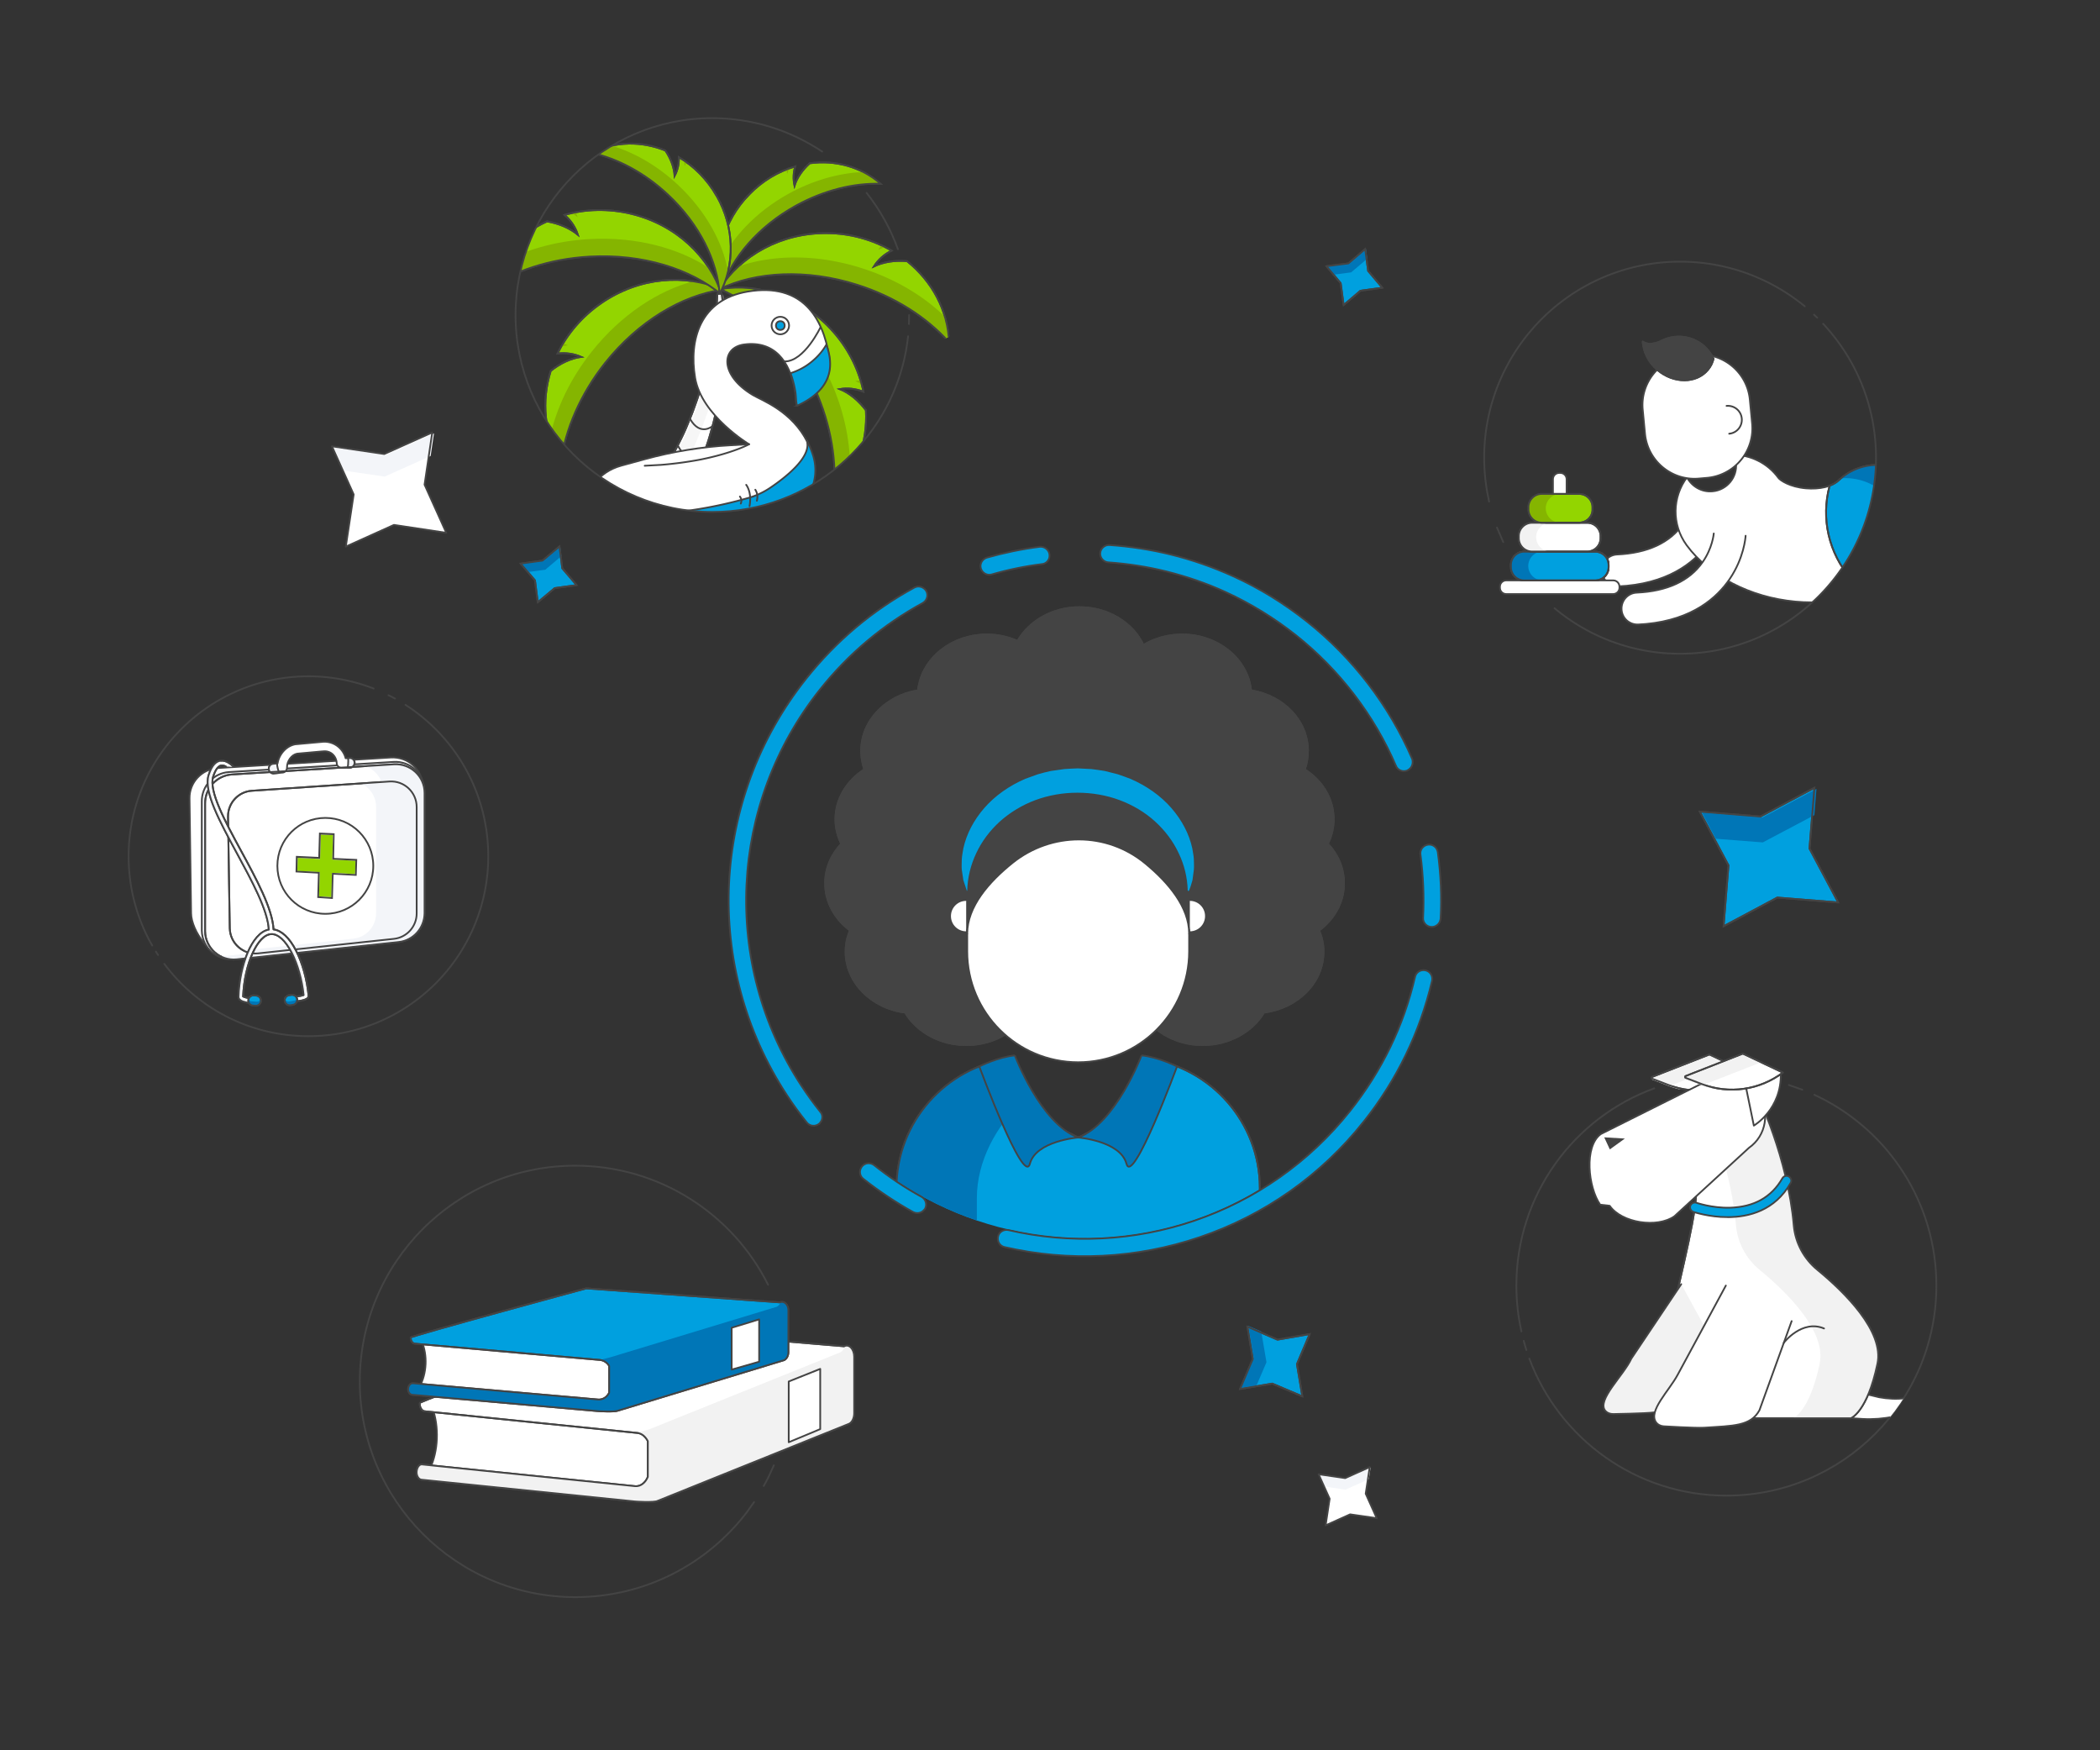 <svg xmlns="http://www.w3.org/2000/svg" xmlns:xlink="http://www.w3.org/1999/xlink" viewBox="0 0 1200 1000" xmlns:v="https://vecta.io/nano"><rect x="0" y="0" width="1200" height="1000" fill="#333333" stroke="none"/><style><![CDATA[.X{stroke-miterlimit:10}.Y{stroke:#444}.Z{fill:none}.a{stroke-linejoin:round}.b{fill:#fff}.c{fill:#00a0df}.d{stroke-linecap:round}.e{fill:#0076b7}.f{fill:#93d500}.g{fill:#f3f5f9}.h{fill:#85b500}.i{fill:#f2f2f2}]]></style><defs><circle id="A" cx="620" cy="515" r="192.5"/><path id="B" d="M647.7 561.9c0 19.4 17.7 35.2 39.6 35.2 15.1 0 28.3-7.5 35-18.6 19.2-2.4 34-17 34-34.8 0-4.3-.9-8.3-2.5-12.1 8.7-6.5 14.2-16.1 14.2-27 0-8.5-3.4-16.4-9.2-22.5 2.1-4.3 3.3-9 3.3-14 0-11.8-6.5-22.1-16.5-28.5 1.2-3.3 1.8-6.9 1.8-10.6 0-17.3-14-31.6-32.5-34.6-1.9-17.9-18.8-31.9-39.4-31.9-8.2 0-15.8 2.2-22.1 6-6-12.7-20.1-21.6-36.6-21.6-15.4 0-28.8 7.9-35.3 19.3-5.3-2.3-11.2-3.7-17.5-3.7-20.6 0-37.5 14-39.4 31.9-18.5 3-32.5 17.3-32.5 34.6 0 3.7.6 7.2 1.8 10.6-10 6.4-16.5 16.8-16.5 28.5 0 5 1.2 9.7 3.3 14-5.7 6.1-9.2 13.9-9.2 22.5 0 10.8 5.5 20.5 14.2 27-1.6 3.8-2.5 7.8-2.5 12.1 0 17.7 14.8 32.4 34 34.8 6.7 11.1 19.8 18.6 35 18.6 21.9 0 39.6-15.7 39.6-35.2h55.9z"/><path id="C" d="M719.9 836.3V678.7c0-37.5-28-68.8-64.2-73.9.2 1.7.4 3.5.4 5.2 0 22-39.9 39.9-39.9 39.9s-40-17.9-40-39.9c0-1.8.2-3.5.4-5.2-36.2 5.1-64.3 36.3-64.3 73.9v157.6"/><path id="D" d="M748.4 762.2l-7.3 17.2 3.1 18.4-17.2-7.3-18.4 3.1 7.3-17.2-3.1-18.4 17.2 7.4z"/><path id="E" d="M1050.4 515.6l-34.8-2.8-30.7 16.4 2.8-34.8-16.4-30.7 34.7 2.8 30.8-16.4-2.8 34.7z"/><path id="F" d="M329.5 334.3L317 336l-9.7 8.1-1.6-12.5-8.2-9.6 12.5-1.7 9.7-8.1 1.6 12.5z"/><path id="G" d="M789.9 164.4l-12.5 1.7-9.6 8.2-1.7-12.5-8.1-9.7 12.5-1.6 9.6-8.2 1.7 12.5z"/><path id="H" d="M786.7 867.4l-15.2-2.2-14 6.3 2.3-15.2-6.3-14 15.2 2.2 14-6.3-2.3 15.2z"/><path id="I" d="M255 304.4l-29.9-4.5-27.5 12.4 4.5-29.8-12.4-27.5 29.9 4.4 27.4-12.3-4.4 29.8z"/><path id="J" d="M979.2 204.9c-.6 2.4-1.6 4.5-3.3 6.5-6.7 7.9-19.6 7.8-28.8 0-5.2-4.4-8-10.4-8.4-16.2 4.6 3 10.9-.6 10.9-.6 7.6-3.8 17.1-2.9 24 3h0c2.3 2 4.1 4.4 5.4 7l.2.3z"/><path id="K" d="M1065.3 339.3c11.3-3.8 21.4-9.7 29.8-17.5 13.1-12.3 13.8-32.8 1.5-45.9s-32.8-13.8-45.9-1.5c-1.4 1.3-3.1 2.3-5.2 3.1h0c-5.1 18.7-.5 38.7 12.3 53.3l7.5 8.5z"/><path id="L" d="M911.6 331.6H871a7.6 7.6 0 0 1-7.6-7.6v-1.2a7.6 7.6 0 0 1 7.6-7.6h40.6a7.6 7.6 0 0 1 7.6 7.6v1.2a7.6 7.6 0 0 1-7.6 7.6z"/><path id="M" d="M873.3 323.3a8.24 8.24 0 0 1 8.2-8.2h-9.9a8.24 8.24 0 0 0-8.2 8.2 8.24 8.24 0 0 0 8.2 8.2h9.9c-4.5.1-8.2-3.6-8.2-8.2z"/><path id="N" d="M907 315.1h-31.5a7.6 7.6 0 0 1-7.6-7.6v-1.2a7.6 7.6 0 0 1 7.6-7.6H907a7.6 7.6 0 0 1 7.6 7.6v1.2a7.6 7.6 0 0 1-7.6 7.6z"/><path id="O" d="M877.8 306.9a8.24 8.24 0 0 1 8.2-8.2h-9.9a8.24 8.24 0 0 0-8.2 8.2 8.24 8.24 0 0 0 8.2 8.2h9.9a8.24 8.24 0 0 1-8.2-8.2z"/><path id="P" d="M902.4 298.6H881a7.6 7.6 0 0 1-7.6-7.6v-1.2a7.6 7.6 0 0 1 7.6-7.6h21.4a7.6 7.6 0 0 1 7.6 7.6v1.2c.1 4.2-3.4 7.6-7.6 7.6z"/><path id="Q" d="M241.3 836.7l121.6 12.4c3.1.3 5.9-1.9 7.3-5.3v-20.4c-.2-.3-.3-.6-.5-.9-1.4-2.2-3.3-3.6-5.5-3.8l-121.6-12.4c-1.6-.2-2.9-2.3-2.7-4.7.1-1.2 115.3-43.1 115.3-43.1l127.2 10.7c2.8-1.5 5.7 1.6 5.7 6v32.2c0 2.7-1.1 5.1-2.8 6l-109.5 44.1c-2 1.1-13 .4-13.4.3l-121.6-12.4c-1.6-.2-2.9-2.3-2.7-4.7s1.6-4.3 3.2-4z"/><path id="R" d="M236 790.3l105.8 9.3c2.7.2 5.1-1.4 6.3-3.9v-15.2c-.1-.2-.2-.4-.4-.7-1.2-1.6-2.9-2.6-4.8-2.8l-105.8-9.3c-1.4-.1-2.5-1.7-2.4-3.5 0-.9 100.3-28.1 100.3-28.1l110.6 8c2.4-1.1 4.9 1.2 4.9 4.5v24c0 2-1 3.8-2.4 4.5L353 806c-1.7.8-11.3.3-11.6.2l-105.8-9.3c-1.4-.1-2.5-1.7-2.4-3.5.2-1.8 1.4-3.2 2.8-3.1z"/><path id="S" d="M1004.1 625.2s17.6 36.3 20.9 75c.9 9.9 5.8 19 13.5 25.3 15.3 12.6 38.3 35 34.3 53.7-5.8 27.6-15.2 31.1-15.2 31.1h-84.1l-13.4-14.6s-14.6-1.2-4.4-45.6 15.2-64.3 13.3-78.3-6.7-59.1 35.1-46.6z"/><path id="T" d="M953.5 619.9l-9.4-3.6c-.4-.2-.5-.8 0-1l32.7-12.8 22.9 10.8h0c-13.2 10-30.7 12.5-46.2 6.6z"/><path id="U" d="M956 620.7c-.4-.2-.5-.8 0-1l30.7-12-9.8-4.6-32.7 12.8a.57.57 0 0 0 0 1l9.4 3.6c2.3.9 4.7 1.6 7.1 2.1l-4.7-1.9z"/><path id="V" d="M972.6 619.4l-9.4-3.6c-.4-.2-.5-.8 0-1l32.7-12.8 22.9 10.8h0c-13.3 10-30.7 12.5-46.2 6.6z"/><path id="W" d="M227.9 538.2l-92.6 9.9c-9.6 1-18-6.4-18.1-16.1v-72.8c-.1-8.8 6.6-16.1 15.3-16.7l92.6-5.8c9.5-.6 17.5 6.9 17.5 16.4v68.7c-.1 8.4-6.4 15.5-14.7 16.4z"/><path id="X" d="M225.1 536.4l-77.6 8.3c-8.5.9-16-5.7-16.2-14.3l-1-63.8c-.1-7.8 5.9-14.3 13.6-14.8l78.6-5.3c8.4-.6 15.6 6.1 15.6 14.6v60.8c0 7.4-5.6 13.7-13 14.5z"/><path id="Y" d="M166 574.3l1.4-.2c1.6-.3 2.6-1.8 2.4-3.3h0c-.3-1.6-1.8-2.6-3.3-2.4l-1.4.2c-1.6.3-2.6 1.8-2.4 3.3h0c.3 1.6 1.8 2.7 3.3 2.4z"/><path id="Z" d="M144.6 574.5l1.4.1c1.6.1 3-1.1 3.1-2.7h0c.1-1.6-1.1-3-2.7-3.1l-1.4-.1c-1.6-.1-3 1.1-3.1 2.7h0c-.1 1.6 1.1 3 2.7 3.1z"/><path id="a" d="M476.2 189.6c9 10.2 14.7 22.1 17.2 34.2-4.4-1.7-9.1-2.3-13.5-1.5 5.4 2.2 10.6 6.4 14.9 12.1 1 18.2-5.2 36-18.5 48.8 2.1-18.7-1.2-40.1-10.6-61-12.5-27.8-33-48.2-54.3-57 22.6-3.8 47.5 4.7 64.8 24.4z"/><path id="b" d="M472.5 133.2c13.6.1 26.3 3.8 37 10-4.2 2.1-7.7 5.2-10.1 9 5.3-2.5 11.9-3.6 18.9-3 14.2 11.4 23.3 27.9 24 46.3-12.5-14-30.7-25.9-52.5-32.8-29-9.2-57.9-7.6-78.7 2.5 12.3-19.3 35.2-32.2 61.4-32z"/><path id="c" d="M428 111.2c7.6-7.9 16.8-13.3 26.4-16.1-1.1 3.6-1.2 7.4-.4 11 1.4-4.5 4.5-9 8.7-12.8 14.5-2 29.3 1.9 40.5 11.7-15.2-.5-32.2 3.6-48.4 12.5-21.5 11.9-36.6 29.7-42.4 47.5-4.4-18 .8-38.6 15.6-53.8z"/><path id="d" d="M343.7 173.1c-11.2 7.7-19.7 17.8-25.1 28.9 4.7-.6 9.3.1 13.5 1.9-5.8.8-11.9 3.6-17.4 8-5.4 17.3-3.8 36.1 5.8 51.9 2.6-18.6 11.1-38.6 25.3-56.5 19-23.8 43.9-38.5 66.8-41.8-21.1-9.3-47.3-7.2-68.9 7.6z"/><path id="e" d="M360.9 122.2c-13.2-3.2-26.4-2.8-38.3.6 3.6 3.1 6.2 7 7.6 11.3-4.5-3.7-10.6-6.4-17.6-7.6-16.5 7.5-29.5 21.2-34.8 38.9 15.6-10.5 36.1-17.5 59-18.8 30.4-1.7 57.9 7 75.7 21.9-7.2-21.9-26.2-40.1-51.6-46.3z"/><path id="f" d="M409.5 111.9c-5.5-9.5-13-17-21.6-22.1.2 3.8-.7 7.5-2.4 10.7-.3-4.7-2.1-9.8-5.3-14.5-13.6-5.5-28.8-5.4-42.1 1.3 14.8 3.3 30.3 11.4 43.8 24.1 17.9 16.8 28.1 37.8 29.3 56.5 8.7-16.4 8.8-37.7-1.7-56z"/><path id="g" d="M409.9 167.9c-.2 5.4-.7 11-1.4 16.4s-1.6 10.8-2.7 16.2c-2.1 10.7-5 21.2-8.7 31.3-.9 2.5-1.8 5.1-2.9 7.5-1 2.5-2 5-3.1 7.4-2.2 4.8-4.7 9.6-7.3 14.4-5.1 9.6-10.6 19-16.2 28.4s-11.9 18.4-18.1 27.5c-3.1 4.6-6 9-9 14.1-2.9 5-5.4 10.1-7.7 15.4-3.5 8.1-17.1 33.6-24.4 50-2.6 6 .7 12.8 7 14.4l5.9 1.5c3.6.9 7.2-1.8 7.2-5.5 0-2.3 7.2-16.5 10-21.1l16.6-27.9a494.85 494.85 0 0 0 8.1-13.8c2.6-4.5 5.3-9.6 7.7-14.6l14.3-30.5c4.8-10.2 9.5-20.4 13.7-30.9 2.1-5.3 4-10.7 5.8-16.2.9-2.8 1.6-5.5 2.4-8.3s1.4-5.6 2-8.3c2.4-11.2 3.9-22.5 4.5-33.8s.3-22.5-1.2-33.7l-2.5.1z"/></defs><clipPath id="h"><use xlink:href="#A"/></clipPath><g clip-path="url(#h)"><g class="Y X"><g class="a"><use xlink:href="#B" class="b"/><use xlink:href="#B" fill="#444"/><g class="b d"><path d="M679.5 531.3v12.2c0 35-28.4 63.4-63.4 63.4h0c-35 0-63.4-28.4-63.4-63.4v-12.2m127.2-17.1h0c5.1 0 9.2 4.1 9.2 9.2h0c0 5.1-4.1 9.2-9.2 9.2h0m-127.8 0h0c-5.1 0-9.2-4.1-9.2-9.2h0c0-5.1 4.1-9.2 9.2-9.2h0"/><path d="M552.7 533.4c0-15.4 12.3-29.5 26-40.5 22.2-17.7 53.6-17.8 75.6.3 13.4 11 25.2 25.1 25.2 40.2"/></g></g><g class="c"><path d="M551.9 508.8L550 503l-.9-6c-.2-2 0-4.1 0-6.2.1-2.1.6-4.1.9-6.2 1.8-8.3 6-16.3 12.1-23.3s14.3-12.8 23.6-16.8l7.2-2.6c2.5-.7 5-1.4 7.5-1.9l7.7-1.1c2.6-.2 5.2-.3 7.8-.4l7.8.4c2.6.3 5.2.7 7.7 1.1l7.5 1.9c2.4.8 4.8 1.7 7.2 2.6 9.3 4 17.5 9.8 23.6 16.8s10.3 15 12.1 23.3c.3 2.1.8 4.1.9 6.2 0 2.1.2 4.1 0 6.2l-.8 6c-.6 2-1.1 3.9-1.9 5.8l-.1.2c-.1.4-.6.6-1.1.5-.3-.1-.6-.4-.6-.7-.2-7.3-1.9-14.5-5.1-21.1-3.1-6.7-7.7-12.8-13.4-18s-12.6-9.3-20.1-12.1-15.7-4.2-23.9-4.2-16.3 1.4-23.9 4.2c-7.5 2.8-14.4 7-20.1 12.1-5.7 5.2-10.3 11.3-13.4 18-3.2 6.7-4.9 13.9-5.1 21.1 0 .4-.4.7-.8.7s-.7-.2-.8-.5l.3-.2z"/><use xlink:href="#C"/></g></g><path d="M558.2 684.6c0-21.3 11.2-41.4 25.7-55-3.5-6-7.7-12.2-7.7-19.6 0-1.8.2-3.5.4-5.2-36.2 5.1-64.3 36.3-64.3 73.9v157.6h45.9V684.6z" class="e"/><g class="X Y"><use xlink:href="#C" class="Z"/><g class="e"><path d="M652.3 603s-14.7 39-36.2 46.9c0 0 24.1 1.9 27.6 15s28.9-55.6 28.9-55.6-10.7-5.4-20.3-6.3z"/><path d="M579.9 603s14.7 39 36.2 46.9c0 0-24.1 1.9-27.6 15s-28.9-55.6-28.9-55.6 10.7-5.4 20.3-6.3z"/></g></g></g><g class="X Y c"><path d="M468.8 641.3c-.2.3-.5.6-.8.8-2.1 1.7-5.3 1.4-7-.8-4-5-7.9-10.3-11.4-15.7-48.1-73.5-43.6-169.1 11.1-237.9 17.1-21.5 37.9-39 61.8-52 2.4-1.3 5.4-.4 6.8 2 1.3 2.4.4 5.4-2 6.8-22.7 12.4-42.5 29-58.8 49.5-52 65.4-56.3 156.4-10.6 226.3 3.4 5.1 7 10.2 10.8 14.9 1.6 1.7 1.5 4.3.1 6.1zm59.3 49.9c-1.5 1.9-4.1 2.4-6.3 1.3-9.9-5.5-19.5-11.9-28.5-19-2.2-1.7-2.5-4.8-.8-7s4.8-2.5 7-.8c8.5 6.8 17.6 12.9 27.1 18.1 2.4 1.3 3.3 4.4 2 6.8-.1.2-.3.4-.5.6zm251.1-50.3c-24.4 30.7-56.8 53.5-93.8 66-36 12.2-74.5 14.1-111.4 5.6-2.7-.6-4.3-3.3-3.7-6s3.3-4.3 6-3.7c35.1 8.1 71.8 6.3 106-5.3 35.1-11.9 66-33.6 89.2-62.8 18.1-22.8 30.6-48.5 37.1-76.6.6-2.7 3.3-4.3 6-3.7s4.3 3.3 3.7 6c-7 29.5-20.1 56.6-39.1 80.5zm42.9-113.2c-1 1.2-2.5 2-4.2 1.9-2.7-.1-4.9-2.5-4.7-5.2.6-12 .1-24.2-1.5-36.2-.4-2.7 1.5-5.2 4.3-5.6 2.7-.4 5.2 1.5 5.6 4.3 1.7 12.6 2.3 25.4 1.6 38-.1 1-.5 2-1.1 2.8zm-16-89c-.5.6-1.1 1.1-1.9 1.5-2.5 1.1-5.5-.1-6.5-2.6-12.5-29.1-32.3-54.9-57.2-74.7-12.4-9.8-25.9-18.1-40.1-24.6-10.9-5-22.3-8.9-33.9-11.8-10.8-2.7-22-4.4-33.2-5.2-2.7-.2-4.8-2.6-4.6-5.3s2.6-4.8 5.3-4.6c11.7.8 23.5 2.6 34.9 5.4 12.2 3 24.2 7.2 35.7 12.4 15 6.8 29.2 15.6 42.2 25.9 26.2 20.8 47 48 60.2 78.6.5 1.7.2 3.6-.9 5zM598.7 320.5c-.8 1-1.9 1.7-3.3 1.8-9.7 1.2-19.4 3.2-28.7 5.9-2.6.8-5.4-.8-6.2-3.4s.8-5.4 3.4-6.2c9.9-2.8 20-4.9 30.2-6.2 2.7-.3 5.2 1.6 5.6 4.3.2 1.5-.2 2.8-1 3.8z"/><use xlink:href="#D"/></g><path d="M723.7 778.3l-3-17.6-7.4-3.2 3.1 18.4-7.3 17.2 8.9-1.5z" class="e"/><g class="X Y"><use xlink:href="#D" class="Z a"/><use xlink:href="#E" class="c"/></g><path d="M1007.3 481.3l29.5-15.6 1.2-15-30.8 16.3-34.7-2.8 7.9 15z" class="e"/><g class="X Y"><use xlink:href="#E" class="Z a"/><use xlink:href="#F" class="c"/></g><path d="M311.6 325.5l9.2-7.8-.7-5.4-9.6 8.1-12.5 1.7 3.9 4.7z" class="e"/><g class="X Y"><use xlink:href="#F" class="Z a"/><use xlink:href="#G" class="c"/></g><path d="M772.1 155.6l9.2-7.8-.7-5.4-9.7 8.2-12.5 1.6 4 4.7z" class="e"/><use xlink:href="#G" class="X Y Z a"/><use xlink:href="#H" class="b"/><path d="M768.8 851.1l13.4-6 1-6.6-14 6.3-15.2-2.3 3 6.8z" class="g"/><use xlink:href="#H" class="X Y Z a"/><use xlink:href="#I" class="b"/><path d="M219.8 272.3l26.3-11.8 1.9-12.9-27.5 12.4-29.8-4.5 6 13.4z" class="g"/><use xlink:href="#I" class="X Y Z a"/><defs><path id="i" d="M1072 261.5c0 61.8-50.1 112-112 112s-138.5-20-132-112c4.4-61.7 70.1-112 132-112s112 50.1 112 112z"/></defs><clipPath id="j"><use xlink:href="#i"/></clipPath><g clip-path="url(#j)"><g class="X Y a b"><path d="M1128.5 335.1c-19.6 1.8-36.8-5.7-49.2-21.9-9.9-12.8-13.3-26.6-13.7-28.1-1.6-6.7 2.5-13.5 9.3-15.1 6.7-1.6 13.5 2.5 15.1 9.2.1.3 2.7 10.5 9.6 19.2 8.2 10.4 18.4 13.8 31.8 10.8 6.8-1.5 13.5 2.7 15 9.5s-2.7 13.5-9.5 15c-2.9.7-5.7 1.2-8.4 1.4z"/><path d="M977.2 309c-7.1 10.5-21 23.2-47.8 25.7l-4.5.3c-5 .2-9.3-3.6-9.5-8.7-.2-5 3.6-9.3 8.7-9.5 17.4-.8 30.1-6.7 37.6-17.4" class="d"/><path d="M1096.7 275.9c-12.3-13.1-32.8-13.8-45.9-1.5-3.8 3.6-11 5.3-18.9 4.6-9.1-.8-14.6-4.5-15.7-6-6.2-8.5-15.8-13-25.5-13.2.7 1.5 1.1 3.1 1.3 4.8.8 8.1-5.2 15.4-13.4 16.1-6.2.6-11.9-2.8-14.6-8-8.4 11.2-8.9 26.9-.2 38.8 13.1 17.8 36.3 29.8 62 32.2 6.4.6 12.6.6 18.8 0 19.4-1.8 37.2-9.4 50.5-21.8 13.1-12.3 13.8-32.8 1.6-46z"/><path d="M975.6 273l-4.6.4c-15.6 1.5-29.5-10-31-25.6l-1.3-13.7c-1.5-15.6 10-29.5 25.6-31l4.6-.4c15.6-1.5 29.5 10 31 25.6l1.3 13.7a28.4 28.4 0 0 1-25.6 31z"/><path d="M986.6 231.9c4.4-.4 8.3 2.8 8.7 7.2s-2.8 8.3-7.2 8.7" class="d"/></g><use xlink:href="#J" fill="#444" class="X Y a"/><use xlink:href="#J" class="X Y Z a"/><use xlink:href="#K" class="X Y c"/><path d="M997.5 306.1c-.1 1.3-1 12.7-9.1 24.7-7.1 10.5-21 23.2-47.8 25.7l-4.5.3c-5 .2-9.3-3.6-9.5-8.7-.2-5 3.6-9.3 8.7-9.5 17.4-.8 30.1-6.7 37.6-17.4 5.7-8.1 6.4-16.3 6.4-16.4" class="X Y a b d"/><path d="M1096.7 275.9c-11.9-12.7-31.6-13.7-44.7-2.6 9.5-.8 19.3 2.7 26.3 10.2 12.3 13.1 11.6 33.7-1.5 45.9-3.7 3.4-7.7 6.5-12.1 9.2l.6.7c11.3-3.8 21.4-9.7 29.8-17.5 13.1-12.2 13.8-32.7 1.6-45.9z" class="e"/><g class="X Y"><use xlink:href="#K" class="Z"/><g class="a b"><path d="M1128.3 358c-19.6 1.8-36.8-5.7-49.2-21.9-9.9-12.8-13.3-26.6-13.7-28.1-1.6-6.7 2.5-13.5 9.3-15.1 6.7-1.6 13.5 2.5 15.1 9.2.1.3 2.7 10.5 9.6 19.2 8.2 10.4 18.4 13.8 31.8 10.8 6.8-1.5 13.5 2.7 15 9.5s-2.7 13.5-9.5 15c-2.8.7-5.6 1.2-8.4 1.4zm-236.7-19.5h-.6c-2 0-3.6-1.6-3.6-3.6v-61.1c0-2 1.6-3.6 3.6-3.6h.6c2 0 3.6 1.6 3.6 3.6v61.1c0 1.9-1.6 3.6-3.6 3.6z"/><path d="M925.4 335.2v.6c0 2-1.6 3.6-3.6 3.6h-61.1c-2 0-3.6-1.6-3.6-3.6v-.6c0-2 1.6-3.6 3.6-3.6h61.1c2 0 3.6 1.6 3.6 3.6z"/></g><use xlink:href="#L" class="c"/></g><use xlink:href="#M" class="e"/><g class="X Y"><use xlink:href="#L" class="Z"/><use xlink:href="#L" class="c"/></g><use xlink:href="#M" class="e"/><g class="X Y"><use xlink:href="#L" class="Z"/><use xlink:href="#N" class="a b"/></g><use xlink:href="#O" class="i"/><g class="X Y"><use xlink:href="#N" class="Z"/><use xlink:href="#P" class="f"/></g><path d="M883.3 290.4a8.24 8.24 0 0 1 8.2-8.2h-9.9a8.24 8.24 0 0 0-8.2 8.2 8.24 8.24 0 0 0 8.2 8.2h9.9a8.24 8.24 0 0 1-8.2-8.2z" class="h"/><use xlink:href="#P" class="X Y Z"/></g><g class="X Y a"><path d="M1041.8 185c18.7 20 30.2 46.9 30.2 76.5 0 61.8-50.1 112-112 112-27.3 0-52.3-9.8-71.7-26m148.3-167.7l1.8 1.7M850.9 286.6l-1.1-5.6a114.04 114.04 0 0 1-1.7-19.5c0-61.8 50.1-112 112-112 27 0 51.8 9.6 71.2 25.5M859 309.7l-3.6-8.3" class="Z d"/><g class="b"><path d="M245.3 840L374 853.6l1.7-35.9L247 804.1h0c4 11.2 3.5 24.8-1.4 35.2l-.3.7z"/><use xlink:href="#Q"/></g></g><path d="M370.8 816.7l109.5-44.1c1.1-.6 2-1.9 2.4-3.5 2.7-1.2 5.4 1.8 5.4 6.1v32.2c0 2.7-1.1 5.1-2.8 6l-109.5 44.1c-2 1.1-13 .4-13.4.3l-121.6-12.4c-1.6-.2-2.9-2.3-2.7-4.7.1-2.5 1.5-4.3 3.1-4.1L362.8 849c3.1.3 5.9-1.9 7.3-5.3v-20.4c-.2-.3-.3-.6-.5-.9-1.4-2.2-3.3-3.6-5.5-3.8" class="i"/><g class="X Y a"><use xlink:href="#Q" class="Z"/><path d="M450.7 824l18-7.5v-34.4l-18 7.2zm-211.2-31.2l112 10.1 1.4-26.7-112-10.1h0c3.5 8.3 3 18.5-1.2 26.3l-.2.4z" class="b"/><use xlink:href="#R" class="c"/></g><path d="M348.7 775.5l95.2-28.9c1-.5 1.7-1.4 2.1-2.6 2.3-.9 4.7 1.4 4.7 4.6v24c0 2-1 3.8-2.4 4.5L353 806c-1.7.8-11.3.3-11.6.2l-105.8-9.3c-1.4-.1-2.5-1.7-2.4-3.5s1.3-3.2 2.7-3.1l105.8 9.3c2.7.2 5.1-1.4 6.3-3.9v-15.2c-.1-.2-.2-.4-.4-.7-1.2-1.6-2.9-2.6-4.8-2.8" class="e"/><g class="X Y a"><use xlink:href="#R" class="Z"/><path d="M418.1 782.5l15.7-4.5v-24.2l-15.7 4.8z" class="b"/><path d="M430.9 858.2l-4 5.6c-22.5 29.6-58.1 48.7-98.1 48.7-68.1 0-123.2-55.2-123.2-123.2S260.6 666 328.7 666c48.2 0 90 27.7 110.2 68m3.3 103.2l-3.4 7.4-2.4 4.4m435.8-77.7l-.8-2.7-.7-2.5m166.1-140.6l3.3 1.6c39.4 19.7 66.4 60.4 66.4 107.4 0 66.3-53.7 120-120 120-51.6 0-95.6-32.6-112.6-78.3m148.3-156.3l7.7 2.7M869.4 760.7c-1.9-8.4-2.9-17.2-2.9-26.2 0-51.8 32.8-95.9 78.8-112.7" class="Z d"/></g><defs><path id="k" d="M1106.5 734.5c0 66.3-53.7 120-120 120s-120-53.7-120-120S920.7 552 987 552s119.5 116.2 119.5 182.5z"/></defs><clipPath id="l"><use xlink:href="#k"/></clipPath><g clip-path="url(#l)"><g class="X Y a b"><path d="M1059.6 793.9c.3.2 1 .4 1.5.7l1.7.7 3.6 1.2 7.4 1.8c5 .9 10.1 1.2 15.2.5 5-.7 9.9-2.3 14.2-5.4 4.3-3 7.8-7.4 10.4-12.3 3.4 0-3.6 10.8-7.6 15.3-3.8 4.6-9.1 8-14.8 10.3-5.7 2.2-11.8 3.4-17.8 3.9-3 .2-6.1.3-9.1.1l-4.6-.3-2.3-.3c-.8-.1-1.5-.2-2.5-.4l-1.4-.3c-4.6-1-7.5-5.4-6.5-10s5.4-7.5 10-6.5c.8.2 1.8.6 2.6 1z"/><use xlink:href="#S"/></g><path d="M1038.5 725.5c-7.7-6.3-12.6-15.4-13.5-25.3-3.3-38.7-20.9-75-20.9-75-16-4.8-25.2-1.1-30.3 6.1 5.1 11.9 15.7 39.7 18.2 68.9.9 9.9 5.8 19 13.5 25.3 15.3 12.6 38.3 35 34.3 53.7-5.8 27.6-15.2 31.1-15.2 31.1h33s9.3-3.5 15.2-31.1c4-18.6-18.9-41.1-34.3-53.7z" class="i"/><g class="X Y a"><use xlink:href="#S" class="Z"/><g class="b"><path d="M983.1 643.7s16-9.3 15.4-30l-20 7.6 4.6 22.4z"/><use xlink:href="#T"/></g></g><use xlink:href="#U" class="i"/><g class="X Y a"><use xlink:href="#T" class="Z"/><path d="M999.4 655.8l-42.6 39.1c-9.8 6.9-30.1 3.9-37-6l-5.4-.6c-6.9-9.8-9.4-33.4.4-40.4l58.4-29.2c9.8-6.9 23.6-4.6 30.5 5.2l.9 1.3c7 10 4.7 23.7-5.2 30.6z" class="b"/></g><path d="M916.7 649.8l11.8.7-8.6 6.2z" fill="#444"/><g class="X Y a b"><path d="M1002.2 643.1s16-9.3 15.4-30l-20 7.6 4.6 22.4z"/><use xlink:href="#V"/></g><path d="M975 620.2c-.4-.2-.5-.8 0-1l30.7-12-9.8-4.6-32.7 12.8a.57.57 0 0 0 0 1l9.4 3.6c2.3.9 4.7 1.6 7.1 2.1l-4.7-1.9z" class="i"/><g class="Y X"><g class="a"><use xlink:href="#V" class="Z"/><g class="d"><path d="M980.5 769.8l-4.8 24.9c-4.3 9.5-14.2 10-30.8 12.3-4.7.6-23.1.9-23.1.9-1.7 0-3.4-.6-4.5-1.9-5.1-6 10.6-20.3 14.9-29.8l28.5-42.5" class="i"/><path d="M1023.8 754.8l-18.4 50.9c-5 9.2-14.9 8.9-31.6 10-4.7.3-23.1-.8-23.1-.8-1.7-.1-3.4-.9-4.4-2.3-4.6-6.4 7.5-18 12.4-27.2l27.5-50.9" class="b"/><path d="M1019.3 767.2s10.3-13.5 23-8.2" class="Z"/></g></g><path d="M987.2 695.4c-10.8 0-19.4-3-19.6-3-1.4-.5-2.2-2.1-1.7-3.5s2.1-2.2 3.5-1.7c.1 0 8.8 3.1 19.3 2.8 13.6-.4 23.6-6 29.8-16.8.8-1.3 2.4-1.8 3.7-1s1.8 2.4 1 3.7c-8.9 15.7-23.8 19.5-36 19.5z" class="c"/></g></g><g class="X Y a"><path d="M226.1 537.8l-95 9.1c-10.2 1.1-21.8-15.1-21.9-25.1l-.9-65.7c-.1-9.1 7-16.7 16.2-17.3l98.6-6c10.1-.7 18.6 7.1 18.6 17v71c-.1 8.8-6.8 16.1-15.6 17z" class="b"/><path d="M227.7 538l-94 10c-9.7 1-18.2-6.5-18.4-16.3V458c-.1-8.9 6.7-16.3 15.5-16.9l94-5.8c9.6-.7 17.7 7 17.7 16.7v69.6c0 8.4-6.4 15.5-14.8 16.4z" class="g"/><g class="b"><use xlink:href="#W"/><use xlink:href="#X"/><path d="M156.4 441.9c-1.5 0-2.7-1.1-2.8-2.5-.1-1.5 1-2.8 2.5-3l2.5-.2c.9-5.5 5.2-10.2 10.4-11h.2l14.4-1.3c3.5-.5 7.1.5 9.8 2.8 2 1.7 3.5 4 4.1 6.5l2.4-.1c1.5 0 2.8 1.2 2.8 2.7s-1.2 2.8-2.7 2.8l-4.8.1c-1.5 0-2.8-1.2-2.8-2.7-.1-2-1-3.9-2.5-5.2s-3.6-1.8-5.5-1.5h-.2l-14.4 1.3c-3.2.6-5.9 4.3-5.8 8 0 1.5-1.1 2.7-2.5 2.8l-4.8.4c-.2.1-.3.1-.3.1z"/></g><path d="M158.3 436.2l-2.2.2c-1.5.1-2.6 1.4-2.5 3 .1 1.5 1.4 2.6 2.8 2.5h.1l3.1-.3c-.7-1.6-1.2-3.5-1.3-5.4zm41.5-3.1h-.9c.1.6.1 1.2.1 1.9 0 1.2-.1 2.5-.4 3.6h1.3c1.5 0 2.7-1.3 2.7-2.8 0-1.6-1.3-2.8-2.8-2.7z" class="g"/></g><path d="M225 436.6l-16.3 1c6.2 2.3 10.6 8.3 10.6 15.4v68.7c0 8.4-6.3 15.5-14.6 16.4l-78.3 8.3a15.42 15.42 0 0 0 8.8 1.5l92.6-9.9c8.3-.9 14.6-8 14.6-16.4v-68.7c.1-9.4-7.9-16.9-17.4-16.3z" class="g"/><path d="M222.5 446.4l-16.5 1.1c5.2 2.2 8.9 7.4 8.9 13.5v60.8c0 7.5-5.6 13.7-13 14.5l-62.7 6.7c2.5 1.3 5.3 1.9 8.3 1.6l77.6-8.3c7.4-.8 13-7.1 13-14.5V461c0-8.5-7.1-15.1-15.6-14.6z" class="g"/><g class="X Y Z a"><use xlink:href="#W"/><use xlink:href="#X"/></g><g enable-background="new"><path d="M190.3 477.1l-.4 14 13.3.7-.3 7.6-13.2-.7-.3 13.9-7.1-.5.4-13.8-12.8-.7.2-7.5 12.8.7.4-14z" class="f"/><path d="M190.9 490.2l13.2.6-.3 9.6-13.2-.7-.4 13.9-8.9-.6.4-13.9-12.8-.7.2-9.4 12.8.6.4-13.9 8.9.4-.3 14.1zm12 9.2l.2-7.6-13.2-.7.4-14-7-.3-.4 13.9-12.8-.6-.2 7.4 12.8.7-.4 13.9 7 .5.4-13.9 13.2.7" fill="#444"/></g><g class="Y a"><circle cx="185.9" cy="494.7" r="27.4" class="Z"/><path d="M129 437.9c-.7-.4-1.4-.6-2-.6-2-.1-3.8 2.1-5.2 6.4-2.6 8.3 6.9 25.7 16 42.5 8.8 16.2 17.9 33 18.5 44.8 4.6.6 9.1 4.8 12.8 12 3.7 7.1 6.3 16.5 7.2 25.7 0 .5-.1 1-.4 1.4-1.2 1.4-5.2 1.9-7.6 2.1-.7.1-1.4-.5-1.5-1.2s.5-1.4 1.2-1.5c2.3-.2 4.6-.6 5.5-1-.9-8.7-3.4-17.5-6.8-24.2-3.6-7-7.8-10.8-11.7-10.6-7.8.3-15.3 16.9-16.1 35.6.6.4 2.7 1 4.6 1.1.7.1 1.3.7 1.2 1.5-.1.7-.7 1.2-1.3 1.2h-.1c-3.3-.3-7.1-1.2-7-3.7.6-17.4 7.4-36.4 17.3-38.3-.6-11.2-9.6-27.7-18.2-43.6-9.8-18.1-19.1-35.2-16.2-44.6 1.8-5.7 4.4-8.5 7.9-8.3 2 .1 4.2 1.3 6.6 3.6" class="X b d"/></g><g class="g"><path d="M129 437.9c-.5-.3-1-.5-1.5-.6.3-.1.5-.1.8-.1m28.2 96.4c3.9-.1 8.1 3.6 11.7 10.6 3.5 6.7 5.9 15.5 6.8 24.2-.9.4-3.2.8-5.5 1-.7.1-1.3.7-1.2 1.5 0 .5.4 1 .9 1.2-.3 0-.6.1-.8.1-.7.1-1.4-.5-1.5-1.2s.5-1.4 1.2-1.5c2.3-.2 4.6-.6 5.5-1-.9-8.7-3.4-17.5-6.8-24.2-3.3-6.5-7.1-10.2-10.8-10.6.1-.1.3-.1.5-.1z"/><path d="M119.2 442.9c1.8-5.7 4.4-8.5 7.9-8.3h.4c-2.9.4-5.2 3.2-6.8 8.3-2.9 9.3 6.4 26.5 16.2 44.6 8.7 15.9 17.6 32.4 18.2 43.6-9.9 1.9-16.7 20.9-17.3 38.3-.1 2.3 3.2 3.2 6.3 3.6-.2.1-.3.1-.5.1h-.1c-3.3-.3-7.1-1.2-7-3.7.6-17.4 7.4-36.4 17.3-38.3-.6-11.2-9.6-27.7-18.2-43.6-10-18.2-19.3-35.3-16.4-44.6z"/></g><g class="X Y"><path d="M129 437.9c-.7-.4-1.4-.6-2-.6-2-.1-3.8 2.1-5.2 6.4-2.6 8.3 6.9 25.7 16 42.5 8.8 16.2 17.9 33 18.5 44.8 4.6.6 9.1 4.8 12.8 12 3.7 7.1 6.3 16.5 7.2 25.7 0 .5-.1 1-.4 1.4-1.2 1.4-5.2 1.9-7.6 2.1-.7.1-1.4-.5-1.5-1.2s.5-1.4 1.2-1.5c2.3-.2 4.6-.6 5.5-1-.9-8.7-3.4-17.5-6.8-24.2-3.6-7-7.8-10.8-11.7-10.6-7.8.3-15.3 16.9-16.1 35.6.6.4 2.7 1 4.6 1.1.7.1 1.3.7 1.2 1.5-.1.7-.7 1.2-1.3 1.2h-.1c-3.3-.3-7.1-1.2-7-3.7.6-17.4 7.4-36.4 17.3-38.3-.6-11.2-9.6-27.7-18.2-43.6-9.8-18.1-19.1-35.2-16.2-44.6 1.8-5.7 4.4-8.5 7.9-8.3 2 .1 4.1 1.3 6.3 3.4.1.1.2.1.2.2" class="Z a d"/><use xlink:href="#Y" class="c"/></g><path d="M162.8 570.5c.2 1.1 1.3 1.9 2.4 1.7l3-.5c.7-.1 1.2-.6 1.5-1.2l.2 1c.2 1.1-.6 2.2-1.7 2.4l-3 .5c-1.1.2-2.2-.6-2.4-1.7l-.3-1.6a1.64 1.64 0 0 1 .2-1.2l.1.6z" class="e"/><g class="X Y"><use xlink:href="#Y" class="Z"/><use xlink:href="#Z" class="c"/></g><path d="M141.9 570.7c.3.8 1 1.3 1.8 1.4l3 .2c1.1.1 2.1-.8 2.2-1.9v-.2c.1.3.1.5.1.8l-.1 1.6c-.1 1.1-1.1 2-2.2 1.9l-3-.2c-1.1-.1-2-1.1-1.9-2.2l.1-1.4z" class="e"/><g class="X Y Z"><use xlink:href="#Z"/><path d="M90.3 545.6l-1.2-1.9m142.6-141c28.5 18.3 47.3 50.2 47.3 86.5C279 546 233 592 176.2 592c-33.7 0-63.6-16.2-82.3-41.3M222 397.2l3.7 1.9M87 540.2c-.4-.6-.7-1.3-1.1-1.9-7.9-14.6-12.4-31.3-12.4-49.1 0-56.7 46-102.8 102.8-102.8a102.09 102.09 0 0 1 37.2 7" class="a d"/></g><defs><path id="m" d="M580 167c0 10.5-61.9 33.6-64.6 43.3-13.2 47.4-56.7 82.2-108.4 82.2-62.1 0-112.5-50.4-112.5-112.5S344.9 67.5 407 67.5c15.5 0 30.3 3.1 43.8 8.8C491.2 93.4 580 120.4 580 167z"/></defs><clipPath id="n"><use xlink:href="#m"/></clipPath><g clip-path="url(#n)"><use xlink:href="#a" class="X Y f"/><g class="h"><path d="M488.7 217.7c.9-.2 1.9-.2 2.9-.3l.6 2-3.5-1.7zm-60.3-53.2c18.3 10.2 35.3 28.9 46.2 53.1 8.2 18.1 11.7 36.7 11.1 53.4-2.6 4.3-5.8 8.4-9.6 12 2.1-18.7-1.2-40.1-10.6-61-12.5-27.8-33-48.2-54.3-57 5.6-.9 11.4-1 17.2-.5z"/></g><g class="X Y"><use xlink:href="#a" class="Z"/><use xlink:href="#b" class="f"/></g><g class="h"><path d="M501.9 142.7c.5-.8 1.1-1.6 1.7-2.3l1.9.9c-1.3.4-2.5.9-3.6 1.4zm-79.9 9.5c19.9-6.8 45-7.1 70.4 1 18.9 6 35.1 15.7 47.2 27.4a58.26 58.26 0 0 1 2.6 15.1c-12.5-14-30.7-25.9-52.5-32.8-29-9.2-57.9-7.6-78.7 2.5 3-4.9 6.7-9.3 11-13.2z"/></g><g class="X Y"><use xlink:href="#b" class="Z"/><use xlink:href="#c" class="f"/></g><g class="h"><path d="M449.8 99.3c-.2-.8-.3-1.5-.4-2.3l1.6-.6-1.2 2.9zm-38.9 52.1c7.1-15.4 20.9-30.3 39.7-40.7 14-7.7 28.7-11.8 42.3-12.4 3.7 1.8 7.1 4.1 10.3 6.9-15.2-.5-32.2 3.6-48.4 12.5-21.5 11.9-36.6 29.7-42.4 47.5-1-4.5-1.5-9.2-1.5-13.8z"/></g><g class="X Y"><use xlink:href="#c" class="Z"/><use xlink:href="#d" class="f"/></g><g class="h"><path d="M324.6 197.3c-.9-.4-1.8-.7-2.7-1l-1.1 1.8c1.2-.4 2.5-.7 3.8-.8zm71.6-36.6c-20.3 5.4-41.3 19.2-57.9 40-12.4 15.5-20.4 32.6-24 49 1.5 4.9 3.5 9.6 6.3 14 2.6-18.6 11.1-38.6 25.3-56.5 19-23.8 43.9-38.5 66.8-41.8-5.2-2.3-10.7-3.8-16.5-4.7z"/></g><g class="X Y"><use xlink:href="#d" class="Z"/><use xlink:href="#e" class="f"/></g><g class="h"><path d="M330.1 124.1c-.3-.9-.7-1.8-1.1-2.7l-2.1.4c1.1.7 2.2 1.5 3.2 2.3zm75 29c-17.6-11.5-41.9-18-68.4-16.5-19.8 1.1-37.9 6.5-52.5 14.8-2.6 4.3-4.8 9-6.3 14 15.6-10.5 36.1-17.5 59-18.8 30.4-1.7 57.9 7 75.7 21.9-1.8-5.4-4.3-10.6-7.5-15.4z"/></g><g class="X Y"><use xlink:href="#e" class="Z"/><use xlink:href="#f" class="f"/></g><g class="h"><path d="M391.2 94.9c.4-.7.7-1.4 1-2.1-.5-.3-.9-.7-1.4-1 .2 1 .4 2.1.4 3.1zM416 155c-3-16.7-12.8-34.5-28.4-49.2-11.7-11-24.9-18.6-37.9-22.5-4 .9-7.9 2.2-11.7 4.1 14.8 3.3 30.3 11.4 43.8 24.1 17.9 16.8 28.1 37.8 29.3 56.5 2.2-4.1 3.8-8.5 4.9-13z"/></g><g class="X Y"><use xlink:href="#f" class="Z"/><use xlink:href="#g" class="a b"/></g><path d="M309.4 397.5c7.3-16.4 20.9-41.8 24.4-50 2.3-5.3 4.8-10.4 7.7-15.4 2.9-5.1 5.9-9.5 9-14.1 6.2-9.1 12.5-18.1 18.1-27.5 5.7-9.4 11.2-18.8 16.2-28.4 2.6-4.8 5-9.6 7.3-14.4 1.1-2.4 2.1-4.9 3.1-7.4 1.1-2.5 1.9-5 2.9-7.5 3.7-10.1 6.6-20.6 8.7-31.3 1.1-5.3 2-10.8 2.7-16.2s1.3-10.9 1.4-16.4l2.5-.2c.8 6 1.2 12.1 1.4 18.1-.2 1.9-.4 3.9-.7 5.8-.7 5.4-1.6 10.8-2.7 16.2-2.1 10.7-5 21.2-8.7 31.3-.9 2.5-1.8 5.1-2.9 7.5-1 2.5-2 5-3.1 7.4-2.2 4.8-4.7 9.6-7.3 14.4-5.1 9.6-10.6 19-16.2 28.4s-11.9 18.4-18.1 27.5c-3.1 4.6-6 9-9 14.1-2.9 5-5.4 10.1-7.7 15.4-3.5 8.1-17.1 33.6-24.4 50-.8 1.9-1.1 3.8-.8 5.7-4.1-2.7-5.9-8.2-3.8-13z" opacity=".4" fill="#e9e9e9"/><g class="Y"><g class="X"><g class="Z a"><use xlink:href="#g"/><g class="d"><path d="M411.1 224.7s-4.6 4.5-10.6-3m6.6 21.8s-7 6-12.8-4.2m18.4-30.9s-4.4 3.8-8.3-1.3m-2.7 53.5s-8.6 5.3-14.4-6.1m6.4 25.2s-10.4 4.5-15.5-8.3m7 27.5s-10.9 5.6-17.6-9.5m6.3 33.6s-14 4.4-19.4-13.4m59.6-117s-2.6 4.5-6.9 0M361 347.8s-17.7 7.4-22-13.9"/></g></g><path d="M354.8 266.1l13.5-3.7c16.1-4.4 32.5-7.1 49.1-8l10.6-.6s-27.2-16.4-30.8-38 2.8-44.6 30-49.2c31.5-5.3 43 15.2 46.6 36.9 2.3 13.8-6.3 22.6-18.5 28.1-.8-2.3-.5-5.3-1.1-8.5-2.8-16.9-11.9-28.5-28.9-26.3-13.2 1.7-14.2 17.5 4.9 28.9 5 3 22.3 9 31.3 27.1 1.9 3.8-5 36.7-33.8 42.5l-60.6 6.8c-12.7 2.1-29.5 4.5-31.6-8.2l-.1-.7c-2-12.8 7.1-23.7 19.4-27.1z" class="a b"/><g class="c"><path d="M371.3 293.7c19.2-.8 38.2-4 56.6-9.3a43.47 43.47 0 0 0 12.5-5.9c8.4-5.7 22.4-16.7 20.9-25.6l-.1-.7c0-.1 0-.3-.1-.4 1.4 2.6 2.6 5.5 3.6 8.7 2 6.7 1.5 13.8-1.5 20-1.3 2.8-3 5.6-5 7.4-8.2 7.9-18.5 13.3-29.5 16-19.4 4.8-39.3 7.7-59.3 8.7h0c-5.3.3-10.5-.6-15.4-2.7-7.4-3.1-17.1-8.5-18.4-16.2l-.1-.7c-.4-2.3-.4-4.5-.1-6.7 4.5 5.2 27.8 6.9 33.5 7.3.7.1 1.5.1 2.4.1zm84.2-61.9c-.8-2.3-.5-5.3-1.1-8.5-.6-3.6-1.5-7-2.7-10.1 4.2-1.3 8.5-3.5 12.3-6.7 3.4-2.8 6.2-6.1 8.2-9.6.8 2.2 1.4 4.4 1.8 6.7 2.3 13.9-6.4 22.7-18.5 28.2z"/></g><g class="Z"><path d="M469 186.7s-9.4 20-20.7 19.8"/></g></g><circle cx="445.9" cy="186" r="5" class="Z"/><circle cx="445.9" cy="186" r="2.5" class="c"/><g class="X Z a d"><path d="M428.1 253.8s-9.3 5.1-28 8.8a215.25 215.25 0 0 1-22.4 3l-9.3.5m63.2 13.7s1.9 2.5.9 6.3m-6.1-9.1s3.4 4.1 1.9 12.2m-5.5-5.5s1.5 1.7.5 4m-50.5 2c-.6.7-.4 6 .9 6.3m-5.3-4.4s-1 2.2.5 4"/></g></g></g><g class="X Y Z a d"><path d="M495.2,110.2c7.6,9.6,13.7,20.5,17.9,32.2"/><path d="M518.9 192.1l-.5 4-.7 4.4c-9.6 52.3-55.5 92-110.6 92-62.1 0-112.5-50.4-112.5-112.5S344.9 67.5 407 67.5c23.2 0 44.8 7.1 62.8 19.1m49.7 93.4l-.1 5.1"/></g></svg>